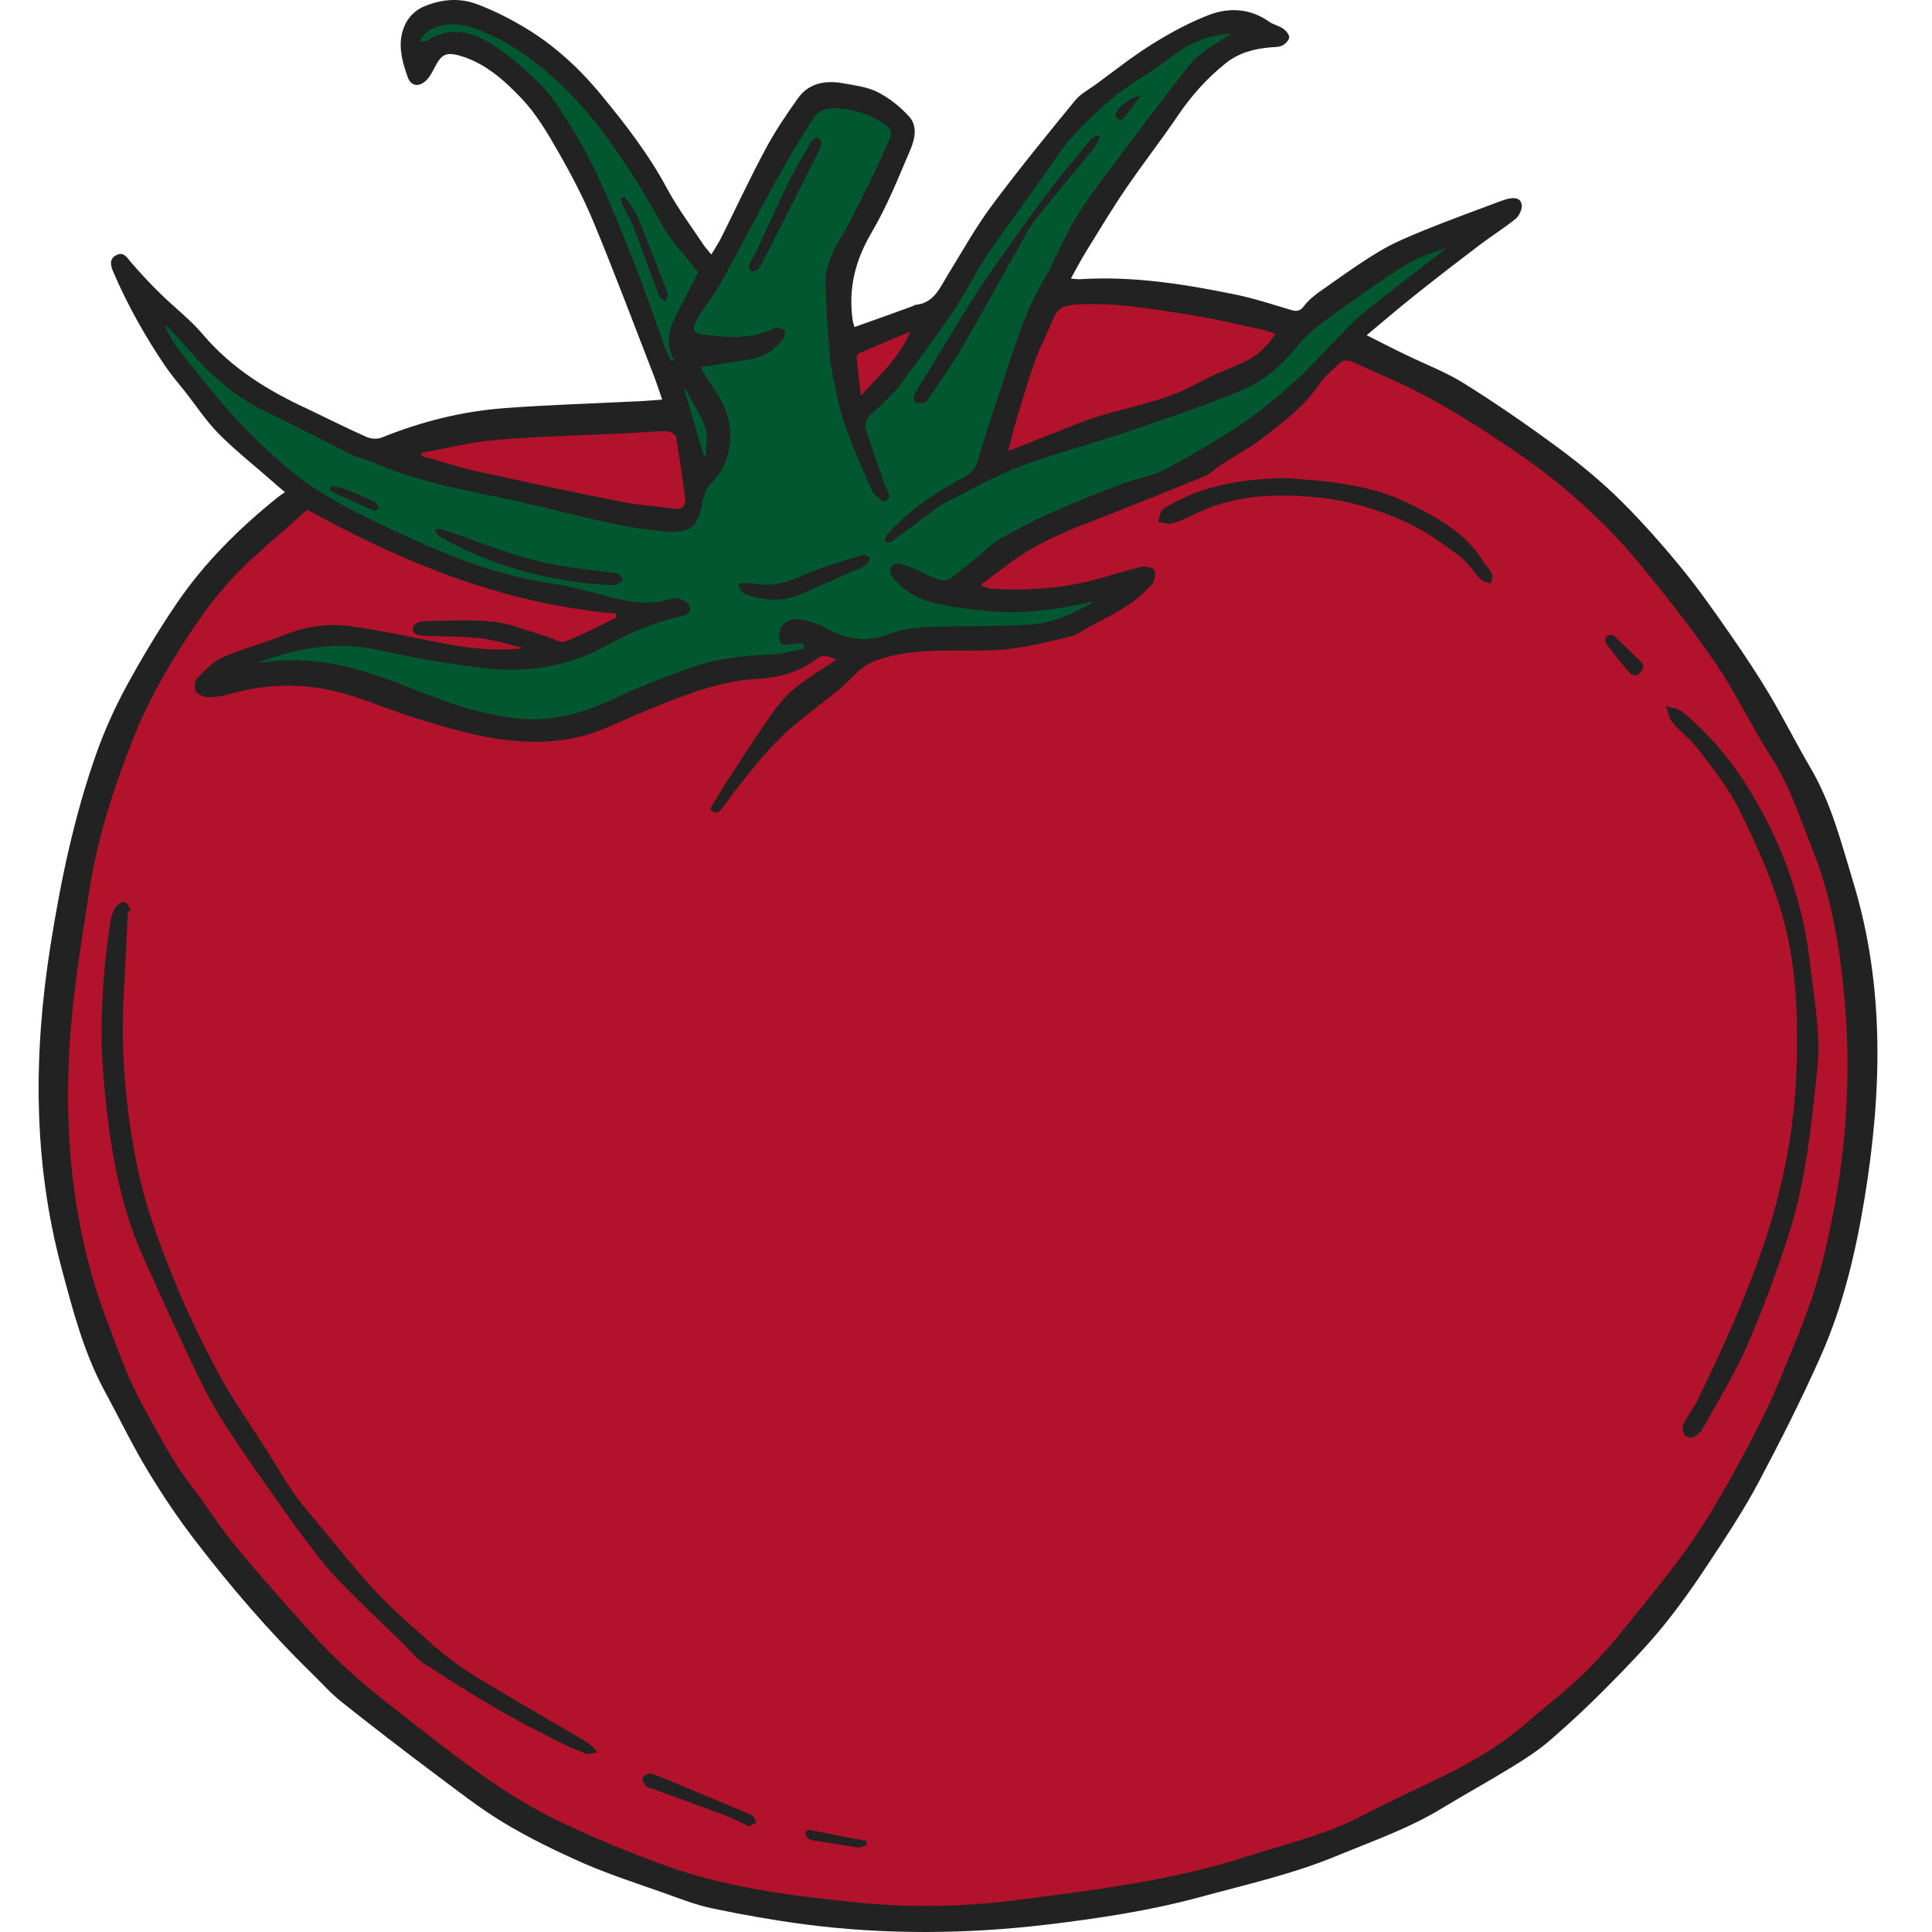 <?xml version="1.0" encoding="UTF-8"?> <svg xmlns="http://www.w3.org/2000/svg" width="100" height="100" viewBox="0 0 100 100" fill="none"><path d="M56.344 98.407C54.386 98.603 49.647 98.936 46.356 98.701H39.013L32.844 96.645L27.263 94.588L21.681 90.182L14.925 84.307L11.106 79.901L6.406 72.263L4.056 67.269L2.881 58.751L2.587 55.813V51.994L4.644 41.713L6.406 37.307L9.05 32.9L14.925 26.144L16.394 25.85L20.506 28.2L23.738 29.375L27.85 30.55L31.963 31.431L32.844 32.019L31.669 32.9L28.144 34.075H24.619L16.394 32.9L13.456 33.782L11.4 35.25H17.569L20.8 36.719L28.438 37.894L31.669 37.307L36.075 35.25L40.481 34.663L42.538 33.488L44.594 34.075L47.825 33.194L52.525 32.9L56.344 32.019L57.519 30.55L53.7 31.138H51.644L49.882 30.55L51.057 29.375L54.582 27.613L58.4 25.556L62.513 23.794L66.332 21.738L67.8 19.388L69.563 18.213H71.326L74.85 20.269L77.788 22.032L80.432 23.794L83.663 27.025L86.307 29.375L91.007 36.719L94.532 44.063L96.001 48.469L96.294 53.463L96.001 59.925L94.532 66.976L90.713 75.788L85.132 83.719L82.194 87.538L76.613 91.945L63.982 97.232L56.344 98.407Z" fill="#B2122B"></path><path d="M58.988 15.275L55.463 15.569H54.582L53.113 18.213L51.644 21.738L51.35 24.381L56.05 22.619L61.925 20.563L66.332 17.919L66.919 16.744L63.394 15.863L58.988 15.275Z" fill="#B2122B"></path><path d="M47.238 16.744L44.007 17.919L44.3 21.738L45.475 20.563L47.238 18.213V16.744Z" fill="#B2122B"></path><path d="M35.194 22.032L34.606 21.738L25.5 22.032L20.213 23.206L21.094 23.794L25.5 25.556L32.55 27.025H35.194L36.075 25.556V23.794L35.194 22.032Z" fill="#B2122B"></path><path d="M15.513 34.663L12.869 35.25L11.4 35.544L12.281 34.075L17.275 32.9L20.213 33.194L25.794 34.075L30.2 33.194L33.138 31.725L28.144 30.55L22.857 29.375L19.331 27.613L13.75 24.088L9.638 19.388L7.288 15.863H8.169L14.925 21.444L25.794 25.556L34.607 27.025L35.782 26.438L36.075 24.381L35.194 22.032L34.019 17.919L31.963 13.219L30.2 9.106L28.144 5.875L25.794 2.938L24.325 2.35H23.15L22.269 2.938H21.388L21.094 1.763L22.269 1.175L24.325 0.588L25.794 1.763L29.319 3.525L33.432 9.106L36.369 13.806H37.25L40.482 7.344L41.95 4.994H44.3L46.65 6.169V7.344L45.182 10.575L43.419 13.806V17.625L44.3 21.444L45.769 20.269L48.119 16.744L51.35 11.75L53.7 8.519L57.225 4.994L60.163 2.35L63.688 1.175L64.569 1.763L63.688 2.35L60.163 5.875L56.05 12.044L52.526 19.388L51.057 24.088L54.876 22.913L62.219 20.269L66.626 17.625L70.738 14.1L74.557 12.044H76.613L69.857 17.625L64.569 22.619L57.225 26.144L51.644 29.081L49.294 30.55L54.876 31.138L58.401 30.55L54.876 32.606L47.532 33.194L42.832 33.488L41.363 34.075L35.194 35.544L29.319 37.6H24.325L19.331 35.544L15.513 34.663Z" fill="#005730"></path><path d="M34.273 20.683C34.129 20.261 34.018 19.917 33.895 19.584C32.851 16.895 31.84 14.195 30.74 11.539C30.218 10.273 29.573 9.04 28.885 7.84C28.329 6.873 27.751 5.884 26.985 5.084C26.096 4.151 25.107 3.262 23.807 2.884C23.074 2.673 22.84 2.829 22.496 3.495C22.363 3.762 22.207 4.051 21.985 4.229C21.629 4.517 21.263 4.429 21.107 4.006C20.774 3.073 20.518 2.095 21.029 1.151C21.207 0.829 21.529 0.529 21.863 0.373C22.774 -0.038 23.751 -0.138 24.696 0.218C25.462 0.506 26.207 0.873 26.918 1.284C28.562 2.218 29.962 3.495 31.151 4.951C32.396 6.462 33.596 8.017 34.529 9.762C35.073 10.773 35.773 11.706 36.407 12.662C36.507 12.817 36.64 12.95 36.818 13.173C37.018 12.839 37.195 12.573 37.34 12.284C38.095 10.773 38.806 9.239 39.606 7.751C40.095 6.828 40.684 5.951 41.295 5.095C41.862 4.295 42.706 4.151 43.617 4.306C44.228 4.417 44.884 4.495 45.417 4.762C46.028 5.073 46.606 5.529 47.062 6.04C47.495 6.517 47.362 7.184 47.128 7.728C46.506 9.184 45.917 10.673 45.117 12.028C44.273 13.462 43.906 14.906 44.128 16.539C44.14 16.65 44.184 16.773 44.228 16.928C45.262 16.561 46.262 16.206 47.262 15.839C47.295 15.828 47.317 15.784 47.35 15.784C48.35 15.706 48.651 14.884 49.084 14.184C49.817 12.995 50.495 11.773 51.328 10.651C52.717 8.784 54.184 6.984 55.661 5.184C55.928 4.862 56.328 4.651 56.684 4.395C57.672 3.673 58.628 2.906 59.672 2.262C60.606 1.684 61.583 1.151 62.605 0.762C63.65 0.373 64.739 0.44 65.716 1.14C65.928 1.284 66.205 1.329 66.416 1.484C66.561 1.584 66.739 1.795 66.728 1.94C66.716 2.095 66.516 2.284 66.361 2.362C66.183 2.451 65.961 2.429 65.75 2.451C64.894 2.529 64.117 2.729 63.417 3.295C62.45 4.073 61.65 4.973 60.961 5.995C60.094 7.273 59.128 8.506 58.261 9.784C57.539 10.839 56.895 11.928 56.217 13.017C55.95 13.45 55.717 13.895 55.428 14.417C55.661 14.439 55.795 14.461 55.928 14.45C58.617 14.284 61.25 14.695 63.861 15.228C64.872 15.428 65.861 15.761 66.85 16.05C67.15 16.139 67.317 16.084 67.505 15.828C67.705 15.562 67.983 15.328 68.261 15.128C69.294 14.406 70.305 13.662 71.383 13.017C72.138 12.562 72.961 12.228 73.772 11.895C75.061 11.373 76.383 10.895 77.683 10.406C77.783 10.373 77.883 10.339 77.983 10.306C78.305 10.228 78.683 10.195 78.76 10.573C78.805 10.784 78.649 11.15 78.472 11.306C77.872 11.795 77.216 12.206 76.594 12.673C75.494 13.506 74.405 14.35 73.327 15.206C72.461 15.895 71.627 16.606 70.739 17.35C71.427 17.695 72.083 18.039 72.739 18.35C73.761 18.85 74.85 19.261 75.805 19.861C77.472 20.906 79.083 22.017 80.66 23.183C81.794 24.017 82.894 24.928 83.894 25.917C85.016 27.028 86.071 28.228 87.071 29.45C87.982 30.572 88.816 31.761 89.638 32.95C90.316 33.928 90.971 34.916 91.582 35.938C92.327 37.194 92.982 38.505 93.727 39.772C94.804 41.616 95.315 43.66 95.927 45.671C97.571 51.082 97.404 56.571 96.504 62.06C96.049 64.815 95.404 67.559 94.271 70.126C93.282 72.359 92.171 74.559 91.027 76.715C90.271 78.137 89.371 79.504 88.482 80.848C87.738 81.981 86.949 83.103 86.094 84.159C85.205 85.248 84.216 86.27 83.227 87.27C82.272 88.237 81.283 89.17 80.249 90.059C79.638 90.592 78.949 91.036 78.26 91.459C77.072 92.192 75.85 92.859 74.661 93.581C72.939 94.636 71.05 95.292 69.194 96.058C66.916 97.003 64.528 97.536 62.161 98.181C59.55 98.892 56.895 99.292 54.217 99.614C50.028 100.114 45.828 100.147 41.64 99.603C40.051 99.392 38.462 99.114 36.884 98.781C36.029 98.603 35.207 98.281 34.373 97.981C32.984 97.492 31.584 97.036 30.24 96.458C28.807 95.825 27.385 95.136 26.04 94.325C24.796 93.57 23.64 92.659 22.463 91.781C20.863 90.581 19.274 89.359 17.707 88.114C17.141 87.67 16.652 87.114 16.141 86.614C13.941 84.47 11.941 82.137 10.074 79.704C9.196 78.559 8.385 77.348 7.641 76.115C6.841 74.793 6.174 73.393 5.43 72.026C4.33 70.004 3.763 67.793 3.174 65.593C1.708 60.093 1.73 54.538 2.608 48.971C3.141 45.594 3.841 42.238 4.985 39.005C5.397 37.849 5.897 36.727 6.474 35.65C7.285 34.15 8.163 32.683 9.119 31.272C10.563 29.139 12.374 27.35 14.374 25.739C14.485 25.65 14.596 25.583 14.752 25.472C14.518 25.283 14.374 25.161 14.241 25.039C13.274 24.183 12.252 23.383 11.341 22.472C10.674 21.806 10.152 20.995 9.563 20.25C9.219 19.817 8.863 19.406 8.552 18.95C7.508 17.406 6.597 15.784 5.863 14.073C5.73 13.762 5.63 13.406 6.019 13.206C6.408 13.006 6.574 13.339 6.797 13.595C7.274 14.15 7.785 14.695 8.308 15.206C9.03 15.917 9.852 16.539 10.508 17.317C11.996 19.073 13.885 20.228 15.93 21.172C16.941 21.65 17.941 22.161 18.974 22.617C19.196 22.717 19.529 22.739 19.752 22.65C21.785 21.828 23.896 21.295 26.074 21.128C28.285 20.961 30.496 20.895 32.707 20.784C33.196 20.772 33.684 20.728 34.273 20.683ZM15.907 26.383C15.018 27.172 14.085 27.983 13.163 28.805C11.441 30.339 10.141 32.216 8.952 34.161C8.163 35.45 7.452 36.816 6.897 38.216C5.919 40.705 5.074 43.26 4.652 45.916C4.208 48.782 3.719 51.671 3.574 54.56C3.341 59.282 3.852 63.949 5.563 68.426C6.119 69.893 6.619 71.371 7.396 72.759C8.185 74.17 8.908 75.626 9.908 76.915C10.641 77.87 11.285 78.892 12.041 79.837C12.985 81.003 13.985 82.126 14.974 83.248C15.818 84.203 16.663 85.159 17.585 86.037C18.529 86.937 19.552 87.77 20.585 88.57C22.185 89.825 23.785 91.081 25.462 92.236C26.64 93.047 27.885 93.77 29.174 94.381C30.884 95.192 32.651 95.914 34.429 96.558C37.662 97.725 41.051 98.136 44.44 98.481C47.217 98.758 50.017 98.692 52.817 98.325C56.739 97.814 60.672 97.336 64.461 96.114C66.494 95.459 68.594 94.981 70.505 93.981C71.939 93.225 73.416 92.57 74.872 91.847C76.316 91.125 77.694 90.314 78.916 89.259C80.005 88.314 81.16 87.436 82.183 86.414C83.183 85.425 84.06 84.314 84.949 83.215C85.927 81.992 86.916 80.77 87.793 79.47C88.671 78.159 89.449 76.77 90.204 75.37C90.893 74.093 91.549 72.804 92.104 71.459C92.871 69.593 93.693 67.726 94.204 65.782C95.427 61.171 95.904 56.46 95.471 51.682C95.227 49.027 94.804 46.416 93.793 43.916C93.16 42.327 92.649 40.705 91.716 39.249C90.671 37.627 89.849 35.861 88.76 34.272C87.516 32.45 86.138 30.728 84.738 29.028C83.882 27.994 82.938 27.039 81.949 26.139C80.949 25.228 79.883 24.372 78.76 23.595C77.283 22.572 75.783 21.606 74.216 20.728C72.85 19.961 71.394 19.361 69.972 18.717C69.816 18.65 69.528 18.639 69.427 18.728C69.005 19.106 68.55 19.484 68.239 19.95C67.494 21.039 66.45 21.817 65.439 22.606C64.761 23.139 63.994 23.55 63.272 24.017C62.939 24.228 62.65 24.528 62.294 24.672C60.239 25.517 58.172 26.339 56.106 27.139C54.706 27.683 53.35 28.317 52.139 29.239C51.684 29.583 51.217 29.928 50.761 30.272C51.028 30.428 51.228 30.472 51.428 30.483C53.095 30.572 54.75 30.472 56.372 30.083C57.283 29.861 58.161 29.561 59.072 29.339C59.283 29.283 59.683 29.372 59.739 29.505C59.828 29.705 59.772 30.072 59.628 30.239C59.25 30.65 58.817 31.039 58.35 31.35C57.772 31.727 57.15 32.039 56.539 32.361C56.15 32.572 55.761 32.861 55.35 32.961C54.15 33.239 52.928 33.561 51.706 33.639C49.595 33.761 47.439 33.45 45.384 34.172C45.106 34.272 44.828 34.405 44.606 34.594C44.24 34.894 43.917 35.272 43.551 35.583C42.806 36.194 42.04 36.783 41.295 37.383C39.995 38.427 38.984 39.738 37.962 41.038C37.751 41.305 37.573 41.605 37.351 41.872C37.14 42.138 36.929 42.105 36.762 41.861C36.973 41.505 37.162 41.172 37.362 40.861C38.118 39.694 38.862 38.505 39.662 37.361C40.073 36.772 40.506 36.161 41.04 35.705C41.74 35.105 42.551 34.65 43.306 34.127C42.995 34.005 42.584 33.872 42.384 34.027C41.428 34.783 40.373 35.072 39.173 35.139C36.962 35.272 34.962 36.161 32.94 36.994C32.118 37.338 31.307 37.749 30.462 38.005C28.773 38.516 27.029 38.472 25.318 38.172C24.051 37.95 22.807 37.561 21.563 37.183C20.263 36.783 19.018 36.239 17.707 35.872C15.785 35.339 13.841 35.372 11.919 35.916C11.552 36.016 11.174 36.094 10.796 36.083C10.563 36.083 10.252 35.961 10.141 35.794C10.041 35.627 10.074 35.239 10.207 35.094C10.607 34.683 11.041 34.239 11.541 34.016C12.563 33.561 13.663 33.294 14.707 32.872C15.863 32.405 17.041 32.239 18.252 32.428C19.696 32.639 21.129 32.939 22.563 33.227C24.062 33.539 25.551 33.727 27.096 33.55C26.34 33.35 25.574 33.116 24.796 33.028C23.807 32.928 22.796 32.95 21.796 32.905C21.663 32.894 21.485 32.828 21.418 32.727C21.352 32.65 21.363 32.416 21.418 32.361C21.552 32.25 21.752 32.15 21.929 32.15C23.129 32.139 24.351 32.05 25.54 32.183C26.462 32.283 27.351 32.672 28.251 32.928C28.585 33.028 28.985 33.305 29.24 33.205C30.151 32.861 31.007 32.394 31.884 31.972C31.884 31.905 31.884 31.839 31.884 31.761C26.163 31.261 20.985 29.194 15.907 26.383ZM8.663 16.884C8.63 16.906 8.596 16.928 8.552 16.95C8.763 17.317 8.941 17.728 9.208 18.05C10.219 19.317 11.207 20.606 12.307 21.784C13.274 22.828 14.33 23.806 15.452 24.683C16.418 25.439 17.518 26.05 18.618 26.605C20.14 27.372 21.696 28.094 23.274 28.728C25.074 29.461 26.94 29.972 28.862 30.261C29.273 30.328 29.673 30.416 30.084 30.517C31.596 30.861 33.073 31.505 34.673 31.017C34.829 30.972 35.04 30.928 35.184 30.994C35.384 31.072 35.64 31.216 35.695 31.383C35.784 31.661 35.584 31.828 35.273 31.894C33.94 32.194 32.673 32.694 31.473 33.372C29.44 34.516 27.229 34.85 24.951 34.572C23.163 34.35 21.374 34.039 19.607 33.65C17.441 33.161 15.396 33.539 13.374 34.283C13.418 34.283 13.463 34.294 13.507 34.294C13.641 34.283 13.785 34.261 13.918 34.25C15.618 34.039 17.285 34.283 18.885 34.772C20.429 35.239 21.918 35.916 23.451 36.438C24.34 36.739 25.274 36.961 26.207 37.116C28.218 37.472 30.096 36.983 31.918 36.105C33.096 35.538 34.329 35.083 35.562 34.627C36.973 34.094 38.44 33.928 39.94 33.883C40.495 33.861 41.051 33.683 41.617 33.572C41.606 33.483 41.595 33.394 41.584 33.305C41.34 33.316 41.084 33.294 40.851 33.35C40.506 33.439 40.351 33.316 40.329 32.983C40.295 32.361 40.806 31.939 41.473 32.072C41.906 32.161 42.362 32.283 42.74 32.505C43.762 33.083 44.828 33.272 45.917 32.85C46.895 32.461 47.895 32.439 48.917 32.428C50.417 32.405 51.917 32.416 53.417 32.316C54.561 32.239 55.595 31.739 56.584 31.172C56.495 31.15 56.406 31.161 56.328 31.183C54.65 31.55 52.95 31.794 51.228 31.639C50.262 31.55 49.273 31.427 48.328 31.205C47.584 31.028 46.884 30.639 46.351 30.05C46.128 29.805 45.928 29.494 46.228 29.239C46.362 29.128 46.728 29.205 46.962 29.294C47.506 29.505 48.028 29.794 48.573 29.994C48.751 30.061 49.05 30.05 49.195 29.939C49.751 29.539 50.273 29.072 50.806 28.639C51.128 28.383 51.417 28.083 51.773 27.883C52.606 27.417 53.439 26.972 54.306 26.583C55.561 26.028 56.839 25.517 58.128 25.028C58.85 24.75 59.661 24.639 60.339 24.283C61.672 23.572 62.983 22.794 64.239 21.961C65.205 21.317 66.105 20.561 66.972 19.784C67.728 19.106 68.405 18.339 69.116 17.617C69.528 17.206 69.916 16.761 70.361 16.384C70.983 15.85 71.65 15.35 72.294 14.839C73.161 14.162 74.038 13.495 74.905 12.817C74.116 13.062 73.338 13.339 72.661 13.773C71.427 14.55 70.228 15.406 69.039 16.262C68.416 16.717 67.761 17.172 67.283 17.761C66.45 18.795 65.494 19.695 64.305 20.183C62.272 21.039 60.172 21.728 58.084 22.439C56.328 23.028 54.528 23.483 52.806 24.139C51.473 24.639 50.228 25.361 48.95 26.006C48.673 26.139 48.428 26.339 48.184 26.517C47.495 27.028 46.806 27.55 46.117 28.05C46.051 28.094 45.928 28.072 45.84 28.083C45.84 27.994 45.806 27.883 45.84 27.805C45.884 27.694 45.984 27.617 46.062 27.528C47.084 26.383 48.35 25.561 49.684 24.817C50.073 24.606 50.45 24.417 50.595 23.906C50.984 22.561 51.428 21.239 51.861 19.917C52.539 17.861 53.15 15.773 54.361 13.928C54.428 13.828 54.428 13.695 54.484 13.595C54.939 12.717 55.328 11.806 55.861 10.984C56.639 9.806 57.506 8.695 58.35 7.562C59.406 6.162 60.472 4.762 61.561 3.373C61.794 3.073 62.117 2.818 62.428 2.584C62.85 2.284 63.306 2.029 63.739 1.751C62.761 1.784 61.894 2.084 61.106 2.606C60.717 2.862 60.361 3.151 59.972 3.417C59.161 3.984 58.295 4.473 57.55 5.106C56.517 6.006 55.495 6.928 54.706 8.095C53.539 9.817 52.273 11.473 51.095 13.195C50.462 14.128 49.973 15.173 49.339 16.117C48.506 17.361 47.595 18.539 46.717 19.75C46.628 19.872 46.539 20.006 46.44 20.117C46.084 20.483 45.739 20.884 45.34 21.206C44.828 21.617 44.684 21.85 44.895 22.483C45.173 23.35 45.506 24.195 45.784 25.061C45.884 25.361 46.228 25.717 45.828 25.961C45.739 26.017 45.217 25.617 45.106 25.339C44.428 23.728 43.629 22.139 43.306 20.395C43.195 19.795 43.029 19.195 42.973 18.584C42.851 17.228 42.751 15.861 42.728 14.506C42.717 14.028 42.917 13.517 43.106 13.073C43.328 12.55 43.673 12.084 43.928 11.584C44.373 10.728 44.806 9.862 45.228 8.995C45.517 8.395 45.795 7.784 46.062 7.173C46.206 6.84 46.073 6.617 45.795 6.428C44.962 5.884 44.04 5.584 43.051 5.606C42.751 5.606 42.328 5.773 42.173 6.006C41.44 7.128 40.751 8.284 40.106 9.462C39.151 11.184 38.262 12.928 37.306 14.65C36.973 15.25 36.518 15.773 36.173 16.361C35.718 17.128 35.806 17.273 36.718 17.361C37.873 17.473 39.029 17.539 40.117 16.973C40.229 16.917 40.495 16.995 40.595 17.095C40.662 17.161 40.617 17.439 40.529 17.55C40.129 18.061 39.617 18.45 38.962 18.573C38.084 18.728 37.206 18.85 36.251 18.995C36.429 19.295 36.595 19.628 36.818 19.928C37.351 20.672 37.762 21.461 37.795 22.383C37.829 23.328 37.551 24.228 36.907 24.906C36.629 25.194 36.473 25.428 36.395 25.828C36.151 27.006 36.051 27.65 34.384 27.506C33.384 27.417 32.396 27.25 31.418 27.039C29.585 26.639 27.773 26.139 25.929 25.761C23.663 25.294 21.396 24.85 19.263 23.917C18.918 23.761 18.529 23.695 18.196 23.528C16.718 22.794 15.252 22.017 13.763 21.306C12.396 20.65 11.263 19.728 10.241 18.639C9.73 18.039 9.196 17.461 8.663 16.884ZM52.184 23.339C52.528 23.206 52.739 23.128 52.939 23.05C53.961 22.65 54.984 22.239 56.006 21.839C57.983 21.084 60.139 20.895 62.017 19.817C62.794 19.372 63.661 19.095 64.461 18.706C65.094 18.395 65.605 17.917 66.016 17.273C65.794 17.206 65.639 17.139 65.472 17.095C64.228 16.828 62.983 16.517 61.717 16.317C59.694 16.006 57.672 15.617 55.595 15.773C55.095 15.806 54.717 15.961 54.517 16.484C54.228 17.239 53.828 17.95 53.561 18.706C53.161 19.85 52.828 21.006 52.484 22.161C52.395 22.517 52.306 22.861 52.184 23.339ZM21.807 23.439C21.807 23.494 21.818 23.55 21.818 23.606C22.785 23.872 23.751 24.183 24.729 24.406C27.207 24.95 29.696 25.483 32.184 25.972C33.084 26.15 33.995 26.206 34.907 26.328C35.329 26.383 35.507 26.183 35.462 25.794C35.329 24.739 35.173 23.672 34.995 22.628C34.973 22.495 34.684 22.317 34.529 22.317C33.895 22.317 33.251 22.383 32.618 22.417C30.34 22.528 28.051 22.572 25.785 22.761C24.44 22.861 23.129 23.206 21.807 23.439ZM21.729 2.062C21.774 2.106 21.818 2.151 21.874 2.184C21.951 2.151 22.04 2.14 22.118 2.095C23.229 1.395 24.307 1.606 25.351 2.229C25.907 2.562 26.429 2.962 26.918 3.395C27.529 3.951 28.185 4.495 28.651 5.173C29.418 6.284 30.14 7.462 30.729 8.684C31.496 10.262 32.151 11.895 32.795 13.539C33.351 14.939 33.829 16.361 34.34 17.773C34.451 18.073 34.596 18.372 34.729 18.672C34.784 18.661 34.829 18.65 34.884 18.639C34.451 17.839 34.596 17.073 34.984 16.328C35.373 15.595 35.74 14.861 36.14 14.095C36.118 14.073 36.073 14.006 36.018 13.939C35.44 13.195 34.751 12.506 34.295 11.684C33.329 9.928 32.273 8.228 31.062 6.64C30.129 5.417 29.051 4.306 27.829 3.329C26.862 2.562 25.851 1.951 24.718 1.518C23.885 1.206 23.029 1.106 22.207 1.573C22.007 1.673 21.885 1.895 21.729 2.062ZM47.117 17.161C46.162 17.561 45.328 17.906 44.495 18.273C44.417 18.306 44.328 18.428 44.34 18.506C44.395 19.128 44.473 19.739 44.562 20.495C45.528 19.384 46.539 18.561 47.117 17.161ZM36.418 23.572C36.462 23.572 36.507 23.572 36.54 23.583C36.54 23.095 36.662 22.561 36.507 22.139C36.251 21.428 35.818 20.772 35.462 20.095C35.44 20.106 35.429 20.117 35.407 20.128C35.751 21.261 36.084 22.417 36.418 23.572Z" fill="#222222"></path><path d="M6.619 47.182C6.552 48.593 6.485 50.016 6.408 51.427C6.23 54.482 6.519 57.526 7.13 60.504C7.519 62.371 8.185 64.182 8.896 65.96C9.596 67.715 10.419 69.437 11.319 71.104C12.03 72.437 12.918 73.67 13.73 74.948C14.219 75.726 14.674 76.515 15.196 77.27C15.563 77.803 16.007 78.303 16.418 78.803C17.418 80.003 18.385 81.237 19.452 82.381C20.407 83.392 21.463 84.314 22.507 85.225C23.151 85.781 23.84 86.303 24.574 86.748C26.207 87.748 27.862 88.703 29.518 89.67C29.851 89.87 30.207 90.059 30.529 90.281C30.684 90.392 30.796 90.57 30.918 90.714C30.718 90.736 30.485 90.825 30.307 90.759C29.807 90.581 29.307 90.359 28.84 90.114C27.751 89.559 26.662 89.003 25.607 88.381C24.34 87.648 23.107 86.859 21.885 86.059C21.518 85.814 21.24 85.448 20.918 85.126C19.796 84.037 18.652 82.959 17.563 81.837C16.952 81.203 16.418 80.503 15.885 79.803C15.207 78.903 14.552 77.981 13.907 77.059C13.041 75.815 12.163 74.581 11.374 73.304C10.774 72.326 10.274 71.27 9.774 70.226C8.974 68.526 8.196 66.815 7.43 65.104C6.097 62.16 5.652 59.026 5.363 55.849C5.13 53.149 5.308 50.46 5.697 47.782C5.741 47.493 5.83 47.205 5.974 46.96C6.063 46.816 6.308 46.671 6.452 46.694C6.585 46.716 6.674 46.971 6.785 47.127C6.719 47.149 6.663 47.171 6.619 47.182Z" fill="#222222"></path><path d="M93.004 53.993C93.049 51.582 92.827 49.227 92.138 46.982C91.593 45.216 90.816 43.505 89.993 41.849C89.449 40.772 88.671 39.794 87.938 38.827C87.538 38.294 86.982 37.883 86.549 37.372C86.371 37.161 86.338 36.816 86.238 36.538C86.516 36.638 86.838 36.661 87.049 36.827C88.382 37.905 89.493 39.216 90.404 40.649C92.171 43.46 93.304 46.516 93.682 49.827C93.893 51.671 94.26 53.527 94.06 55.382C93.749 58.282 93.471 61.193 92.56 63.982C91.927 65.915 91.227 67.826 90.416 69.682C89.771 71.159 88.904 72.548 88.116 73.97C88.016 74.148 87.827 74.315 87.638 74.392C87.516 74.448 87.249 74.37 87.182 74.27C87.094 74.115 87.06 73.859 87.138 73.704C87.349 73.27 87.66 72.893 87.871 72.459C88.471 71.215 89.071 69.971 89.616 68.704C90.138 67.504 90.638 66.293 91.071 65.059C92.36 61.471 93.049 57.771 93.004 53.993Z" fill="#222222"></path><path d="M66.639 24.75C68.627 24.906 70.927 25.05 72.972 26.083C74.405 26.805 75.905 27.594 76.783 29.083C76.916 29.305 77.127 29.483 77.227 29.705C77.283 29.839 77.194 30.039 77.172 30.205C77.005 30.15 76.805 30.139 76.694 30.028C76.283 29.616 75.961 29.094 75.505 28.75C74.694 28.15 73.861 27.55 72.961 27.117C71.327 26.328 69.572 25.839 67.761 25.706C65.75 25.55 63.761 25.672 61.894 26.583C61.494 26.783 61.083 26.972 60.65 27.094C60.439 27.15 60.183 27.039 59.939 27.017C60.028 26.783 60.05 26.428 60.228 26.328C60.806 25.983 61.406 25.672 62.039 25.45C63.428 24.972 64.883 24.761 66.639 24.75Z" fill="#222222"></path><path d="M38.773 94.536C38.351 94.336 37.973 94.125 37.573 93.981C36.329 93.514 35.084 93.07 33.84 92.614C33.707 92.57 33.551 92.547 33.462 92.459C33.351 92.347 33.218 92.125 33.262 92.025C33.307 91.903 33.573 91.77 33.696 91.803C34.084 91.914 34.462 92.092 34.84 92.247C36.195 92.814 37.551 93.37 38.895 93.947C39.018 94.003 39.073 94.192 39.162 94.325C39.018 94.392 38.895 94.469 38.773 94.536Z" fill="#222222"></path><path d="M85.071 34.561C84.983 34.672 84.905 34.861 84.76 34.938C84.671 34.994 84.438 34.927 84.36 34.839C83.938 34.35 83.527 33.839 83.138 33.316C83.082 33.239 83.071 33.028 83.138 32.961C83.205 32.883 83.438 32.839 83.494 32.883C84.016 33.35 84.516 33.85 85.016 34.339C85.038 34.383 85.038 34.45 85.071 34.561Z" fill="#222222"></path><path d="M44.862 95.492C44.717 95.536 44.573 95.636 44.44 95.625C43.64 95.514 42.84 95.381 42.04 95.247C41.94 95.236 41.828 95.181 41.773 95.114C41.717 95.047 41.684 94.925 41.695 94.847C41.706 94.792 41.828 94.703 41.884 94.714C42.873 94.903 43.862 95.103 44.851 95.292C44.851 95.359 44.851 95.425 44.862 95.492Z" fill="#222222"></path><path d="M56.939 7.095C56.817 7.295 56.728 7.528 56.584 7.706C55.595 8.917 54.584 10.106 53.617 11.339C53.25 11.806 52.973 12.362 52.673 12.884C51.706 14.584 50.773 16.317 49.784 18.006C49.262 18.895 48.651 19.739 48.084 20.595C48.017 20.695 47.928 20.817 47.828 20.839C47.684 20.872 47.484 20.884 47.362 20.817C47.295 20.772 47.273 20.506 47.339 20.406C48.128 19.095 48.928 17.784 49.728 16.484C50.228 15.673 50.728 14.873 51.273 14.095C52.239 12.717 53.206 11.339 54.217 9.995C54.939 9.039 55.717 8.117 56.483 7.195C56.561 7.106 56.695 7.062 56.795 6.995C56.85 7.017 56.895 7.051 56.939 7.095Z" fill="#222222"></path><path d="M31.596 30.283C29.196 30.161 26.885 29.65 24.663 28.716C24.018 28.439 23.385 28.128 22.774 27.794C22.64 27.728 22.585 27.517 22.496 27.383C22.651 27.394 22.818 27.361 22.951 27.417C24.951 28.105 26.896 28.939 29.007 29.283C29.896 29.428 30.785 29.528 31.673 29.639C31.773 29.65 31.896 29.639 31.973 29.683C32.096 29.761 32.173 29.883 32.273 29.983C32.162 30.072 32.073 30.194 31.94 30.25C31.851 30.294 31.718 30.272 31.596 30.283Z" fill="#222222"></path><path d="M38.318 30.194C38.551 30.194 38.795 30.161 39.029 30.205C39.995 30.394 40.84 30.116 41.717 29.716C42.651 29.294 43.662 29.039 44.639 28.728C44.751 28.694 44.906 28.817 45.039 28.861C44.973 28.994 44.928 29.194 44.817 29.261C44.517 29.428 44.184 29.539 43.873 29.683C43.073 30.039 42.284 30.394 41.484 30.75C40.506 31.172 39.529 31.094 38.562 30.75C38.418 30.694 38.329 30.472 38.218 30.328C38.251 30.283 38.284 30.239 38.318 30.194Z" fill="#222222"></path><path d="M42.529 7.428C42.451 7.617 42.395 7.784 42.317 7.94C41.417 9.717 40.517 11.506 39.617 13.284C39.506 13.517 39.384 13.751 39.229 13.95C39.162 14.028 38.973 14.073 38.873 14.028C38.806 13.995 38.751 13.784 38.784 13.695C38.895 13.428 39.062 13.195 39.184 12.928C39.74 11.739 40.273 10.54 40.851 9.362C41.195 8.651 41.617 7.973 42.017 7.295C42.073 7.206 42.251 7.106 42.34 7.128C42.417 7.151 42.473 7.328 42.529 7.428Z" fill="#222222"></path><path d="M17.141 25.15C17.374 25.206 17.618 25.217 17.841 25.306C18.374 25.517 18.885 25.739 19.407 25.983C19.496 26.028 19.563 26.172 19.596 26.283C19.607 26.317 19.418 26.461 19.374 26.439C18.596 26.106 17.829 25.75 17.063 25.406C17.085 25.317 17.118 25.239 17.141 25.15Z" fill="#222222"></path><path d="M59.017 4.973C58.683 5.429 58.439 5.784 58.161 6.117C58.117 6.173 57.961 6.206 57.883 6.173C57.817 6.14 57.739 6.017 57.739 5.94C57.728 5.684 58.517 4.984 59.017 4.973Z" fill="#222222"></path><path d="M32.34 10.184C32.562 10.528 32.851 10.862 33.007 11.228C33.529 12.484 33.995 13.75 34.495 15.017C34.518 15.084 34.573 15.15 34.562 15.206C34.54 15.35 34.495 15.484 34.451 15.617C34.34 15.517 34.162 15.439 34.118 15.317C33.662 14.128 33.24 12.928 32.784 11.739C32.629 11.339 32.407 10.984 32.218 10.595C32.162 10.495 32.162 10.362 32.129 10.251C32.207 10.239 32.273 10.206 32.34 10.184Z" fill="#222222"></path></svg> 